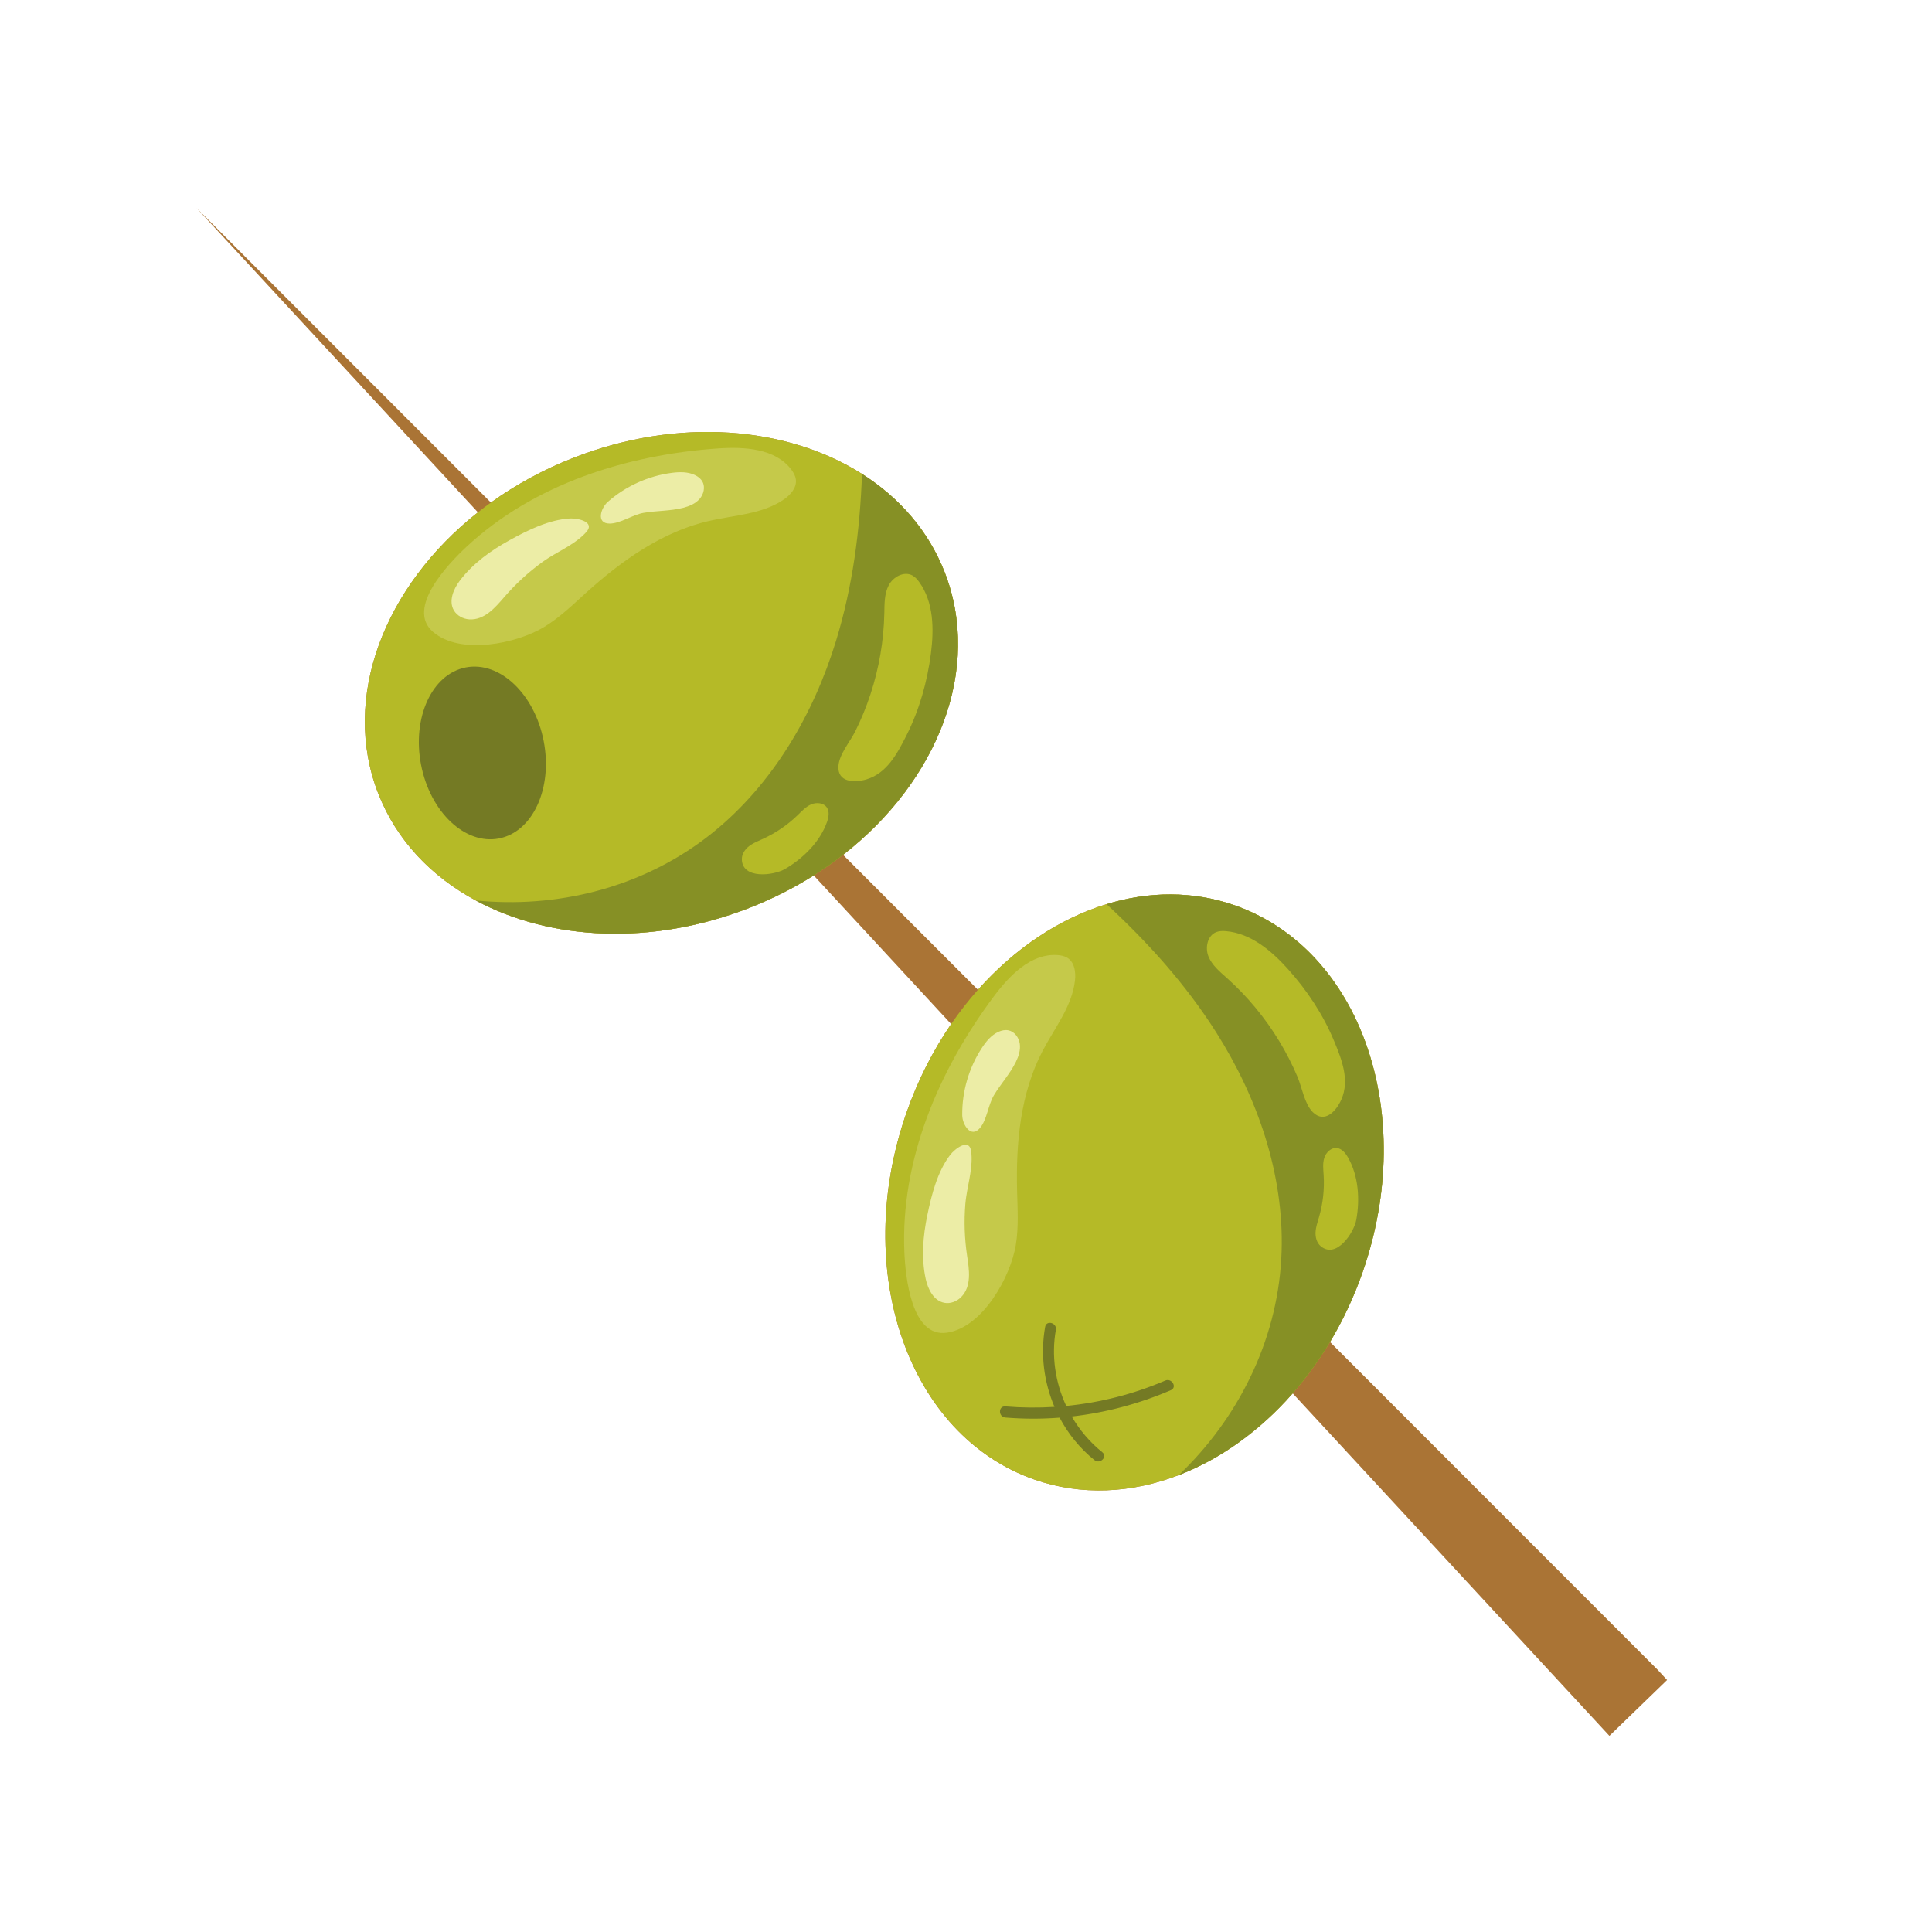 <?xml version="1.0" encoding="utf-8"?>
<!-- Generator: Adobe Illustrator 27.5.0, SVG Export Plug-In . SVG Version: 6.00 Build 0)  -->
<svg version="1.1" id="Capa_1" xmlns="http://www.w3.org/2000/svg" xmlns:xlink="http://www.w3.org/1999/xlink" x="0px" y="0px"
	 viewBox="0 0 2122 2122" style="enable-background:new 0 0 2122 2122;" xml:space="preserve">
<path style="fill:#AA7435;" d="M1820.463,1833.778l-359.654-359.805c14.141-23.612,26.256-49.332,35.854-76.854
	c60.765-174.151-2.168-354.465-140.551-402.745c-45.895-16.005-94.319-15.484-140.75-1.274
	c-51.582,15.757-100.729,48.399-141.257,94.008l-148.128-148.19c104.353-81.288,153.011-204.661,111.485-310.714
	c-17.735-45.26-49.652-81.673-90.665-107.671c-82.645-52.438-202.27-62.596-317.071-17.642
	c-33.198,12.997-63.56,29.653-90.56,49.052L215.91,228.55l308.998,334.138C421.992,643.989,374.262,766.422,415.51,871.765
	c20.034,51.155,58.197,91.006,107.143,117.311c81.612,43.886,193.228,50.066,300.594,8.002
	c25.212-9.871,48.789-21.853,70.499-35.543l150.94,163.221c-19.912,29.016-36.648,61.754-49.132,97.538
	c-60.765,174.151,2.168,354.465,140.546,402.745c51.873,18.097,106.972,15.067,158.801-4.96
	c45.659-17.631,88.782-48.468,124.906-89.684l347.863,376.166l63.376-61.34L1820.463,1833.778z"/>
<path style="fill:#B5BA27;" d="M1356.113,994.374c-45.895-16.005-94.319-15.484-140.75-1.274
	c-51.582,15.757-100.729,48.399-141.257,94.008c-10.411,11.715-20.252,24.287-29.42,37.648
	c-19.912,29.016-36.648,61.754-49.132,97.538c-60.765,174.151,2.168,354.465,140.546,402.745
	c51.873,18.097,106.972,15.067,158.801-4.96c45.659-17.631,88.782-48.468,124.906-89.684c14.977-17.089,28.75-35.964,41.003-56.422
	c14.141-23.612,26.256-49.332,35.854-76.854C1557.428,1222.968,1494.495,1042.654,1356.113,994.374z"/>
<path style="fill:#B5BA27;" d="M1037.463,628.204c-17.735-45.26-49.652-81.673-90.665-107.671
	c-82.645-52.438-202.27-62.596-317.071-17.642c-33.198,12.997-63.56,29.653-90.56,49.052c-4.863,3.495-9.618,7.078-14.259,10.745
	C421.992,643.989,374.262,766.422,415.51,871.765c20.034,51.155,58.197,91.006,107.143,117.311
	c81.612,43.886,193.228,50.066,300.594,8.002c25.212-9.871,48.789-21.853,70.499-35.543c11.257-7.098,22.012-14.655,32.233-22.617
	C1030.331,857.629,1078.989,734.256,1037.463,628.204z"/>
<path style="fill:#747A24;" d="M511.622,733.066c-37.199,7.206-59.201,55.104-49.155,106.979
	c10.051,51.878,48.351,88.092,85.544,80.887c37.199-7.206,59.201-55.101,49.154-106.979
	C587.115,762.074,548.815,725.863,511.622,733.066z"/>
<path style="fill:#869025;" d="M1037.463,628.204c-17.735-45.26-49.652-81.673-90.665-107.671
	c-2.26,62.078-10.329,123.871-28.472,183.13c-24.823,81.128-69.603,157.69-135.654,210.952
	c-71.016,57.269-162.558,82.348-252.906,75.026c-2.412-0.181-4.799-0.388-7.113-0.565c81.612,43.886,193.228,50.066,300.594,8.002
	c25.212-9.871,48.789-21.853,70.499-35.543c11.257-7.098,22.012-14.655,32.233-22.617
	C1030.331,857.629,1078.989,734.256,1037.463,628.204z"/>
<path style="fill:#C5C94A;" d="M874.16,526.815c-0.453-3.978-2.475-7.617-4.872-10.826c-17.442-23.362-51.269-25.447-80.351-23.457
	c-100.731,6.894-202.831,39.208-276.643,108.097c-19.464,18.168-66.913,67.338-36.731,93.367
	c30.124,25.973,92.083,12.848,122.114-5.362c17.096-10.37,31.522-24.504,46.368-37.903c38.987-35.184,83.401-66.755,134.568-78.565
	c27.937-6.448,58.402-7.289,82.09-23.447C868.152,543.639,875.183,535.775,874.16,526.815z"/>
<path style="fill:#ECEDA6;" d="M505.045,637.741c-7.094,9.381-12.448,22.4-6.582,32.594c3.396,5.896,10.109,9.467,16.891,9.93
	c16.565,1.128,28.59-12.992,38.339-24.295c12.497-14.495,26.612-27.501,42.109-38.728c2.217-1.607,4.517-3.133,6.874-4.609
	c14.144-8.862,30.227-15.975,41.247-28.256c10.309-11.486-9.954-15.388-17.851-14.943c-23.172,1.313-46.383,12.86-66.422,23.891
	C539.105,604.633,519.31,618.883,505.045,637.741z"/>
<path style="fill:#ECEDA6;" d="M669.755,575.044c11.815-0.097,25.067-9.7,37.048-11.771c14.451-2.497,29.393-1.905,43.601-5.542
	c6.665-1.708,13.33-4.5,17.9-9.639c4.575-5.143,6.524-13.065,3.21-19.091c-1.798-3.269-4.911-5.657-8.282-7.257
	c-7.81-3.707-16.892-3.503-25.461-2.38c-25.827,3.383-50.573,14.601-70.144,31.795C659.904,557.946,654.267,575.171,669.755,575.044
	z"/>
<path style="fill:#B5BA27;" d="M951.831,855.987c22.387-6.816,33.754-28.424,43.673-48.034
	c14.266-28.207,22.972-59.116,26.987-90.414c3.439-26.777,3.016-56.075-12.697-78.029c-2.119-2.96-4.57-5.805-7.781-7.522
	c-9.203-4.918-21.111,1.647-25.92,10.911c-4.809,9.262-4.589,20.2-4.799,30.636c-0.599,30.2-5.788,60.295-15.211,88.989
	c-4.589,13.971-10.183,27.61-16.735,40.772c-5.613,11.264-17.53,25.079-18.46,37.942
	C919.587,859.305,938.33,860.098,951.831,855.987z"/>
<path style="fill:#B5BA27;" d="M908.245,887.029c-3.532-5.315-11.406-6.054-17.277-3.549c-5.871,2.507-10.309,7.403-14.884,11.852
	c-11.079,10.765-24.02,19.607-38.071,26.017c-5.179,2.36-10.572,4.434-15.094,7.886c-4.521,3.452-8.151,8.633-8.112,14.322
	c0.146,22.48,34.928,18.204,47.474,10.862c19.81-11.59,38.295-29.625,46.051-51.593C910.15,897.672,911.27,891.582,908.245,887.029z
	"/>
<path style="fill:#869025;" d="M1356.113,994.374c-45.895-16.005-94.319-15.484-140.75-1.274
	c45.647,42.129,87.303,88.478,120.472,140.828c45.423,71.659,74.387,155.493,71.82,240.302
	c-2.762,91.191-43.318,177.006-107.698,240.818c-1.705,1.713-3.415,3.391-5.057,5.031c45.659-17.631,88.782-48.468,124.906-89.684
	c14.977-17.089,28.75-35.964,41.003-56.422c14.141-23.612,26.256-49.332,35.854-76.854
	C1557.428,1222.968,1494.495,1042.654,1356.113,994.374z"/>
<path style="fill:#C5C94A;" d="M1172.844,1052.325c-3.318-2.246-7.396-3.077-11.391-3.35c-29.086-1.971-52.692,22.351-70.114,45.725
	c-60.341,80.95-102.28,179.486-98.041,280.363c1.121,26.601,7.552,94.628,46.962,88.66c39.323-5.956,69.695-61.532,75.425-96.182
	c3.259-19.729,1.924-39.881,1.418-59.873c-1.33-52.497,3.62-106.762,27.965-153.291c13.291-25.406,32.488-49.074,35.64-77.573
	C1181.701,1067.838,1180.308,1057.382,1172.844,1052.325z"/>
<path style="fill:#ECEDA6;" d="M1061.249,1314.268c2.479-16.504,7.546-33.345,5.403-49.705c-2.008-15.303-18.164-2.463-22.963,3.825
	c-14.09,18.441-20.434,43.576-25.106,65.971c-4.794,22.957-6.865,47.262-1.837,70.365c2.504,11.493,8.901,24.032,20.458,26.214
	c6.685,1.262,13.769-1.508,18.534-6.358c11.644-11.839,8.75-30.156,6.514-44.916c-2.86-18.923-3.547-38.103-1.983-57.179
	C1060.493,1319.759,1060.834,1317.019,1061.249,1314.268z"/>
<path style="fill:#ECEDA6;" d="M1056.868,1224.946c0.127,10.283,9.53,25.771,19.513,13.934c7.62-9.031,8.96-25.342,15.186-35.786
	c7.513-12.594,17.691-23.552,24.175-36.701c3.045-6.17,5.267-13.047,4.336-19.866c-0.926-6.816-5.666-13.454-12.399-14.862
	c-3.654-0.763-7.494,0.044-10.899,1.562c-7.898,3.515-13.656,10.54-18.382,17.778
	C1064.152,1172.812,1056.557,1198.9,1056.868,1224.946z"/>
<path style="fill:#B5BA27;" d="M1347.45,1074.106c22.533,20.117,41.997,43.646,57.646,69.481
	c7.615,12.577,14.329,25.703,20.054,39.247c4.896,11.591,7.625,29.635,16.784,38.711c12.867,12.751,25.671-0.962,31.343-13.885
	c9.393-21.43,0.395-44.126-8.034-64.421c-12.127-29.191-29.92-55.925-51.06-79.347c-18.09-20.042-40.604-38.794-67.498-41.157
	c-3.625-0.317-7.381-0.309-10.777,1.011c-9.725,3.783-12.492,17.094-8.59,26.775
	C1331.221,1060.2,1339.665,1067.156,1347.45,1074.106z"/>
<path style="fill:#B5BA27;" d="M1468.463,1260.956c-6.333-0.779-12.02,4.716-13.944,10.801c-1.92,6.088-1.092,12.643-0.692,19.014
	c0.96,15.418-0.755,30.996-5.037,45.837c-1.578,5.467-3.518,10.909-3.84,16.59c-0.321,5.681,1.247,11.807,5.593,15.483
	c17.16,14.521,36.556-14.665,39.147-28.967c4.103-22.582,2.446-48.355-9.184-68.543
	C1477.779,1266.435,1473.886,1261.621,1468.463,1260.956z"/>
<path style="fill:#747A24;" d="M1279.889,1516.327c-34.648,14.903-71.43,24.222-108.814,27.881
	c-12.032-25.827-16.468-55.144-11.371-83.598c1.374-7.681-10.387-10.979-11.776-3.245c-5.316,29.692-1.439,60.453,10.249,87.879
	c-17.959,1.13-36.018,0.96-54.006-0.52c-7.83-0.643-7.791,11.569,0,12.21c19.905,1.638,39.847,1.665,59.643,0.139
	c9.436,17.828,22.352,33.834,38.325,46.655c6.066,4.872,14.762-3.713,8.629-8.634c-13.608-10.922-24.964-24.339-33.639-39.283
	c37.411-4.214,74.139-13.982,108.917-28.941C1293.248,1523.774,1287.036,1513.252,1279.889,1516.327z"/>
</svg>
